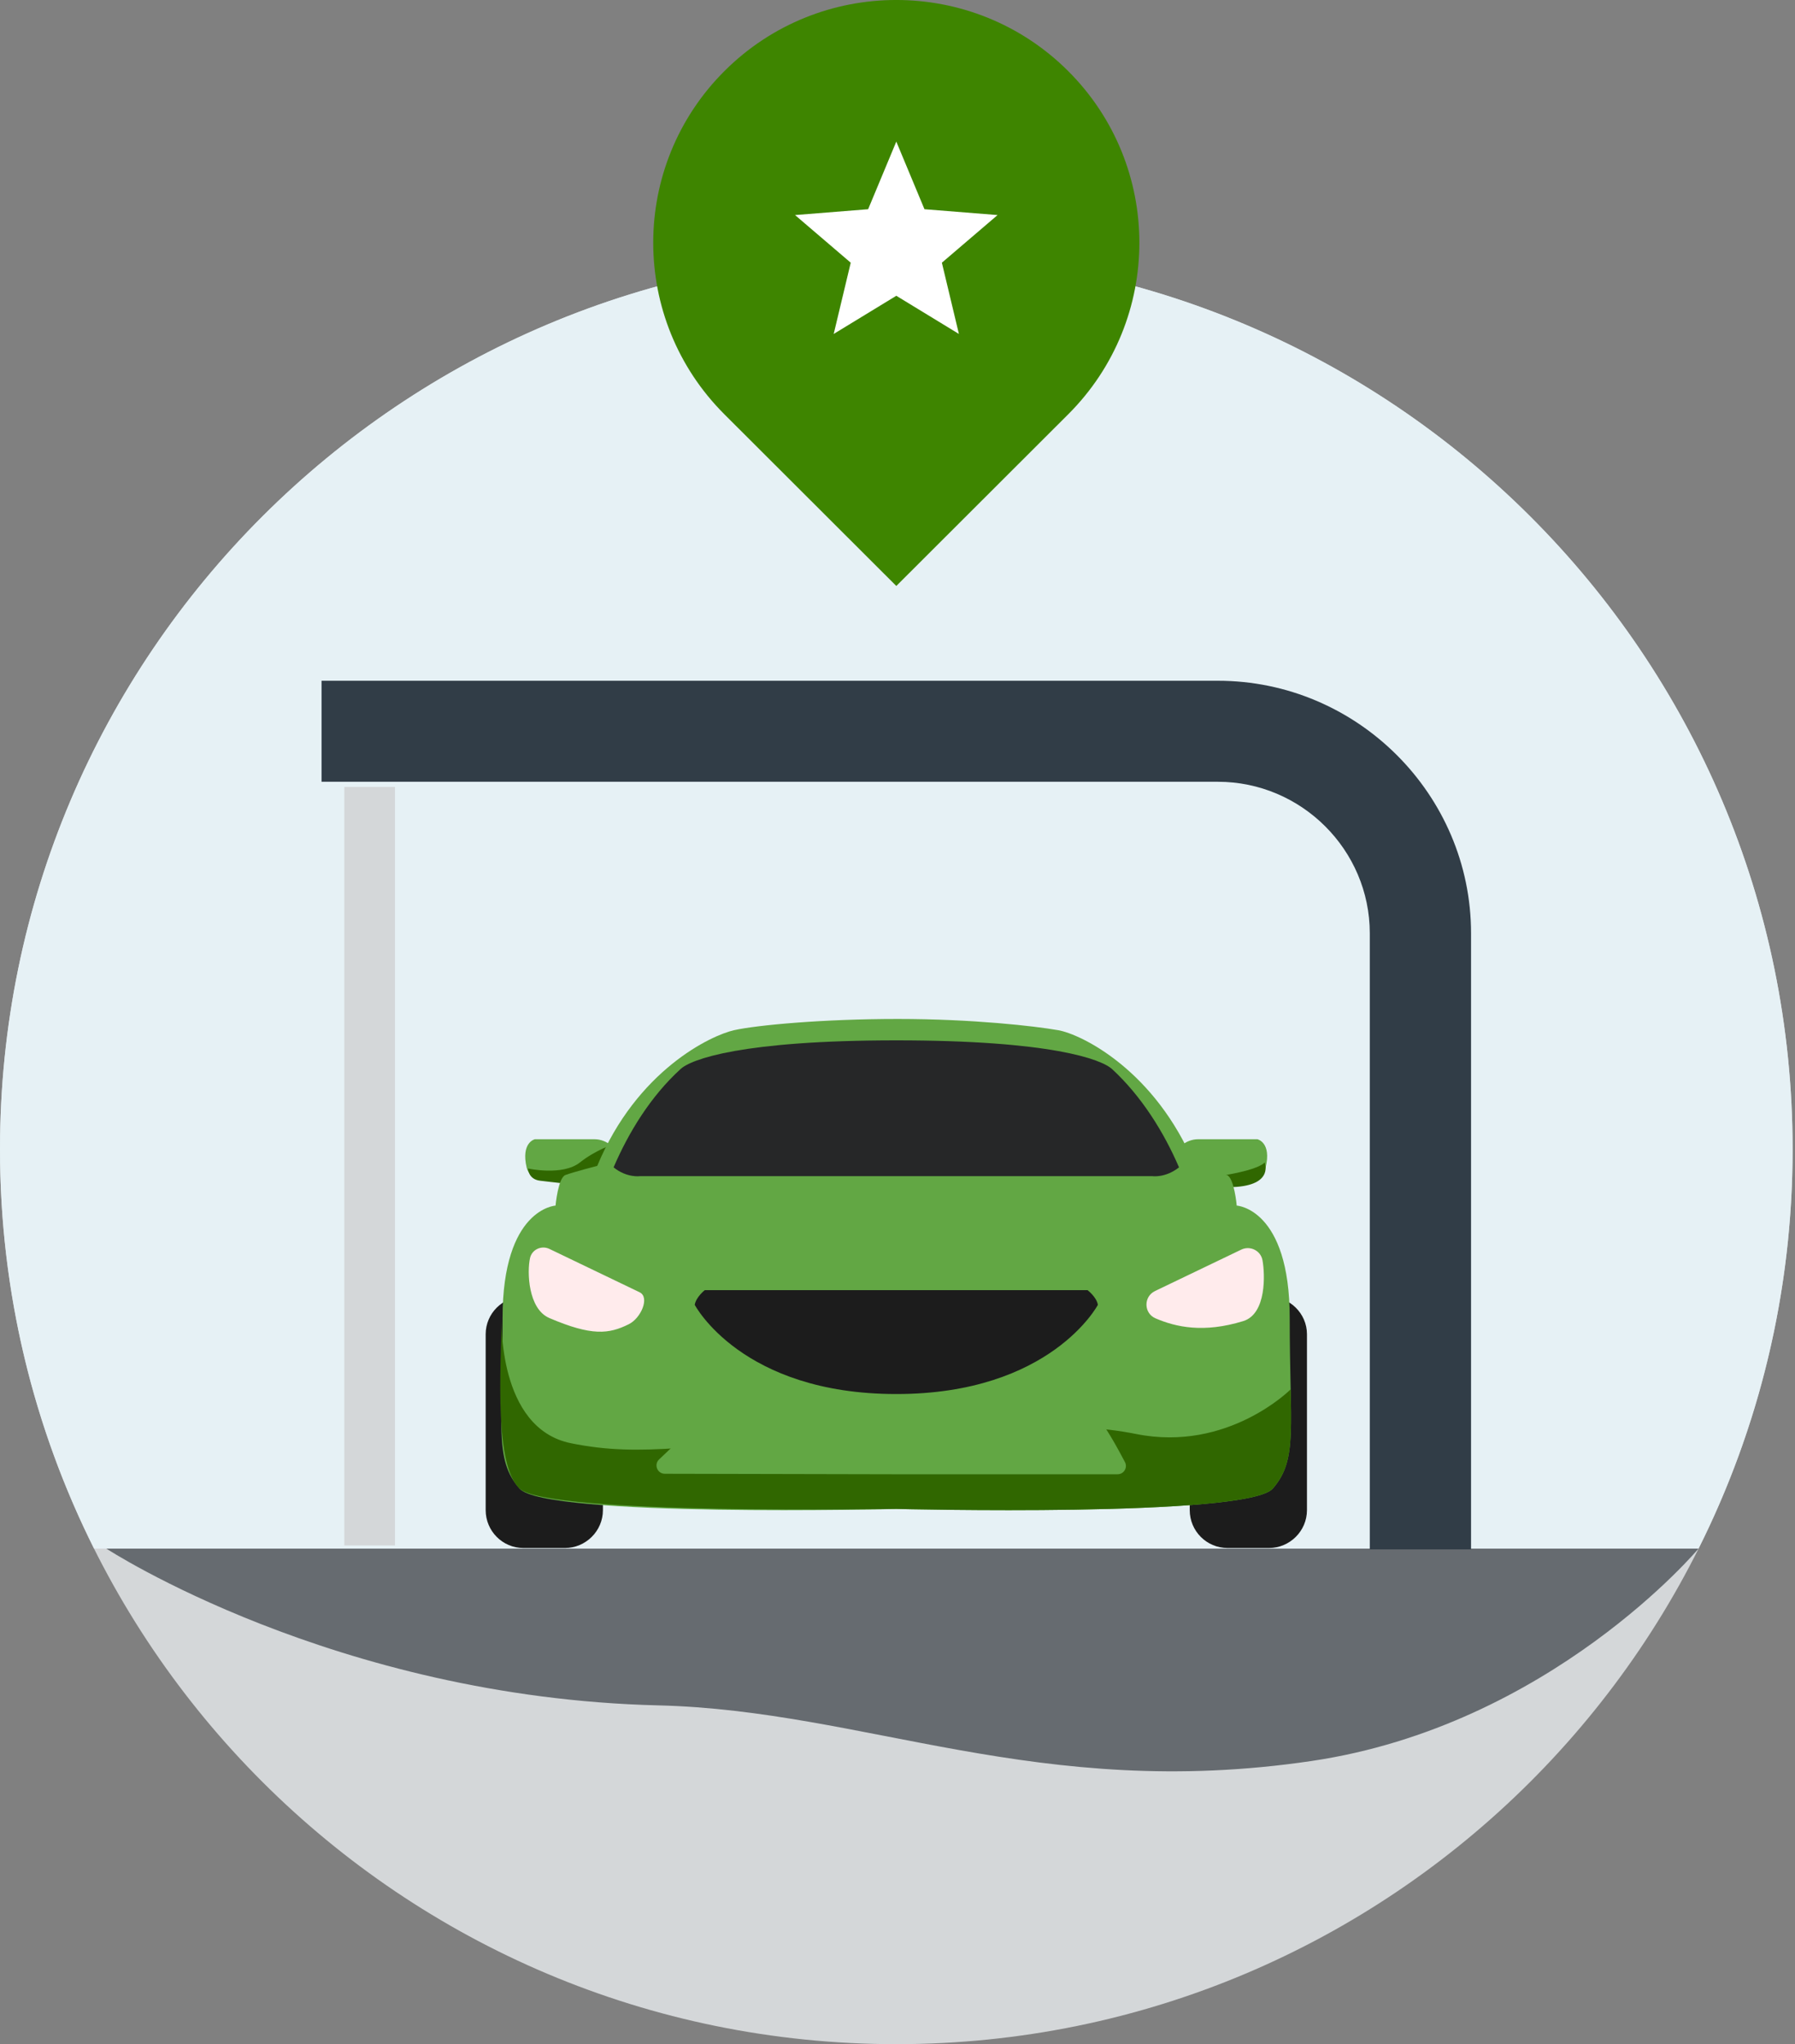 <svg xmlns="http://www.w3.org/2000/svg" width="72" height="82" viewBox="0 0 72 82">
    <rect x="0" y="0" width="72" height="82" fill="#808080" stroke="none"/>
    <g fill="none" fill-rule="evenodd">
        <g>
            <g>
                <g>
                    <path fill="#D4D7D9" d="M71.904 46.097C71.904 65.926 55.808 82 35.952 82 16.096 82 0 65.926 0 46.097c0-19.829 16.096-35.903 35.952-35.903 19.856 0 35.952 16.074 35.952 35.903" transform="translate(-40 -271) translate(24 255) translate(16 16)"/>
                    <path fill="#E6F1F5" d="M68.13 62.121c2.414-4.823 3.774-10.265 3.774-16.024 0-19.829-16.096-35.903-35.952-35.903C16.096 10.194 0 26.268 0 46.097c0 5.76 1.36 11.2 3.774 16.024H68.13z" transform="translate(-40 -271) translate(24 255) translate(16 16)"/>
                    <path fill="#666B70" d="M4.266 62.121H68.13s-5.943 7.103-15.522 8.52c-10.969 1.623-17.875-2.029-26.203-2.231-13.002-.317-22.14-6.289-22.14-6.289" transform="translate(-40 -271) translate(24 255) translate(16 16)"/>
                    <path fill="#3E8500" d="M35.952 23.506l-6.894-6.885c-3.808-3.802-3.808-9.967 0-13.77 3.807-3.802 9.98-3.802 13.788 0 3.808 3.803 3.808 9.968 0 13.77l-6.894 6.885z" transform="translate(-40 -271) translate(24 255) translate(16 16)"/>
                    <path fill="#FFF" d="M35.952 11.865L33.441 13.396 34.124 10.538 31.89 8.627 34.822 8.393 35.952 5.68 37.082 8.393 40.014 8.627 37.78 10.538 38.463 13.396z" transform="translate(-40 -271) translate(24 255) translate(16 16)"/>
                    <path fill="#62A744" d="M46.615 47.295s.39-1.595 1.446-1.595h2.376s.579.126.327 1.143c-.252 1.03-2.816.138-3.697 1.105l-.528.602-.163-.137.239-1.118z" transform="translate(-40 -271) translate(24 255) translate(16 16)"/>
                    <path fill="#306700" d="M50.725 46.63s-.123.244-1.471.49c-1.349.244-2.072-.368-2.072-.368l.233.857s1.592.05 2.206 0c1.472-.123 1.104-.98 1.104-.98" transform="translate(-40 -271) translate(24 255) translate(16 16)"/>
                    <path fill="#62A744" d="M25.29 47.295S24.9 45.7 23.843 45.7h-2.39s-.565.126-.327 1.143c.252 1.03 2.817.138 3.697 1.105l.528.602.164-.137-.227-1.118z" transform="translate(-40 -271) translate(24 255) translate(16 16)"/>
                    <path fill="#306700" d="M23.264 46.63c.613-.49 1.348-.735 1.348-.735s-.123.122-.368.98c-.245.856-1.47.611-2.574.489-.488-.054-.49-.49-.49-.49s1.393.307 2.084-.245" transform="translate(-40 -271) translate(24 255) translate(16 16)"/>
                    <path fill="#1C1C1C" d="M50.902 52.013h-1.66c-.842 0-1.52.678-1.52 1.507v7.057c0 .841.678 1.52 1.52 1.52h1.66c.83 0 1.522-.679 1.522-1.52V53.52c0-.829-.692-1.507-1.522-1.507M22.661 52.013H20.99c-.83 0-1.509.678-1.509 1.507v7.057c0 .841.68 1.52 1.51 1.52h1.671c.83 0 1.522-.679 1.522-1.52V53.52c0-.829-.692-1.507-1.522-1.507" transform="translate(-40 -271) translate(24 255) translate(16 16)"/>
                    <path fill="#62A744" d="M42.44 41.324c.93.163 3.898 1.601 5.495 5.444 0 0 .968.25 1.27.364.302.1.402 1.23.402 1.23s2.125.113 2.125 4.508c0 4.382.34 5.676-.679 6.843-1.018 1.168-15.1.817-15.1.817s-14.096.351-15.115-.817c-1.018-1.167-.679-2.46-.679-6.843 0-4.395 2.125-4.508 2.125-4.508s.101-1.13.403-1.23c.301-.113 1.27-.364 1.27-.364 1.596-3.843 4.572-5.24 5.495-5.444.922-.204 3.558-.449 6.561-.449 3.004 0 5.498.286 6.427.45" transform="translate(-40 -271) translate(24 255) translate(16 16)"/>
                    <path fill="#306700" d="M51.77 55.733s-2.516 2.527-6.194 1.792c-2.946-.588-5.517-.122-11.647.123s-8.078.847-11.033.245c-2.955-.603-2.774-5.02-2.774-5.02-.038 2.185-.291 5.877.716 6.84 1.12 1.072 15.114.817 15.114.817s14.083.351 15.101-.817c.755-.866.767-1.795.717-3.98" transform="translate(-40 -271) translate(24 255) translate(16 16)"/>
                    <path fill="#62A744" d="M35.89 47.12c-4.535 0-11.4-.368-11.4-.368s-.955.585-.491 1.346c1.453 2.385 4.178 3.89 4.178 3.89s3.165 1.13 7.469 1.13c4.303 0 5.89-.47 7.6-1.102 1.194-.44 2.75-1.3 4.291-3.305.756-.983.246-2.082.246-2.082-4.414.613-7.356.49-11.892.49" transform="translate(-40 -271) translate(24 255) translate(16 16)"/>
                    <path fill="#262728" d="M35.952 47.181h-10.28s-.53.076-1.06-.353c.606-1.412 1.49-2.85 2.677-3.935.417-.403 2.472-1.16 8.663-1.16 6.191 0 8.234.757 8.663 1.16 1.174 1.085 2.07 2.523 2.677 3.935-.543.429-1.06.353-1.06.353h-10.28z" transform="translate(-40 -271) translate(24 255) translate(16 16)"/>
                    <path fill="#1C1C1C" d="M35.952 51.753H28.27s-.353.276-.403.59c0 0 1.874 3.578 8.085 3.578 6.2 0 8.085-3.578 8.085-3.578-.05-.314-.415-.59-.415-.59h-7.67z" transform="translate(-40 -271) translate(24 255) translate(16 16)"/>
                    <path fill="#FFEBEC" d="M25.655 51.838l-3.62-1.74c-.315-.15-.696.024-.774.364-.125.55-.082 2.044.776 2.411 1.701.728 2.387.645 3.188.245.49-.245.847-1.08.43-1.28M46.327 51.79l3.463-1.663c.354-.17.78.039.85.426.1.54.171 2.152-.773 2.442-1.594.49-2.702.239-3.518-.111-.474-.204-.486-.87-.022-1.093" transform="translate(-40 -271) translate(24 255) translate(16 16)"/>
                    <path fill="#62A744" d="M35.83 59.139h8.998c.251 0 .412-.266.296-.488-.293-.558-.784-1.449-1.143-1.858-.069-.08-.17-.121-.275-.114l-7.859.525h-.035l-7.508-.285c-.088-.004-.174.028-.239.087-.372.342-1.105 1.04-1.629 1.539-.217.207-.07.573.23.574l9.164.02z" transform="translate(-40 -271) translate(24 255) translate(16 16)"/>
                    <path fill="#313D47" d="M48.85 27.308H12.898v4.052H48.85c3.352 0 6.094 2.735 6.094 6.078v24.715h4.062V37.438c0-5.572-4.57-10.13-10.156-10.13" transform="translate(-40 -271) translate(24 255) translate(16 16)"/>
                    <path fill="#D4D7D9" d="M13.812 61.994L15.843 61.994 15.843 31.568 13.812 31.568z" transform="translate(-40 -271) translate(24 255) translate(16 16)"/>
                </g>
            </g>
        </g>
    </g>
</svg>
